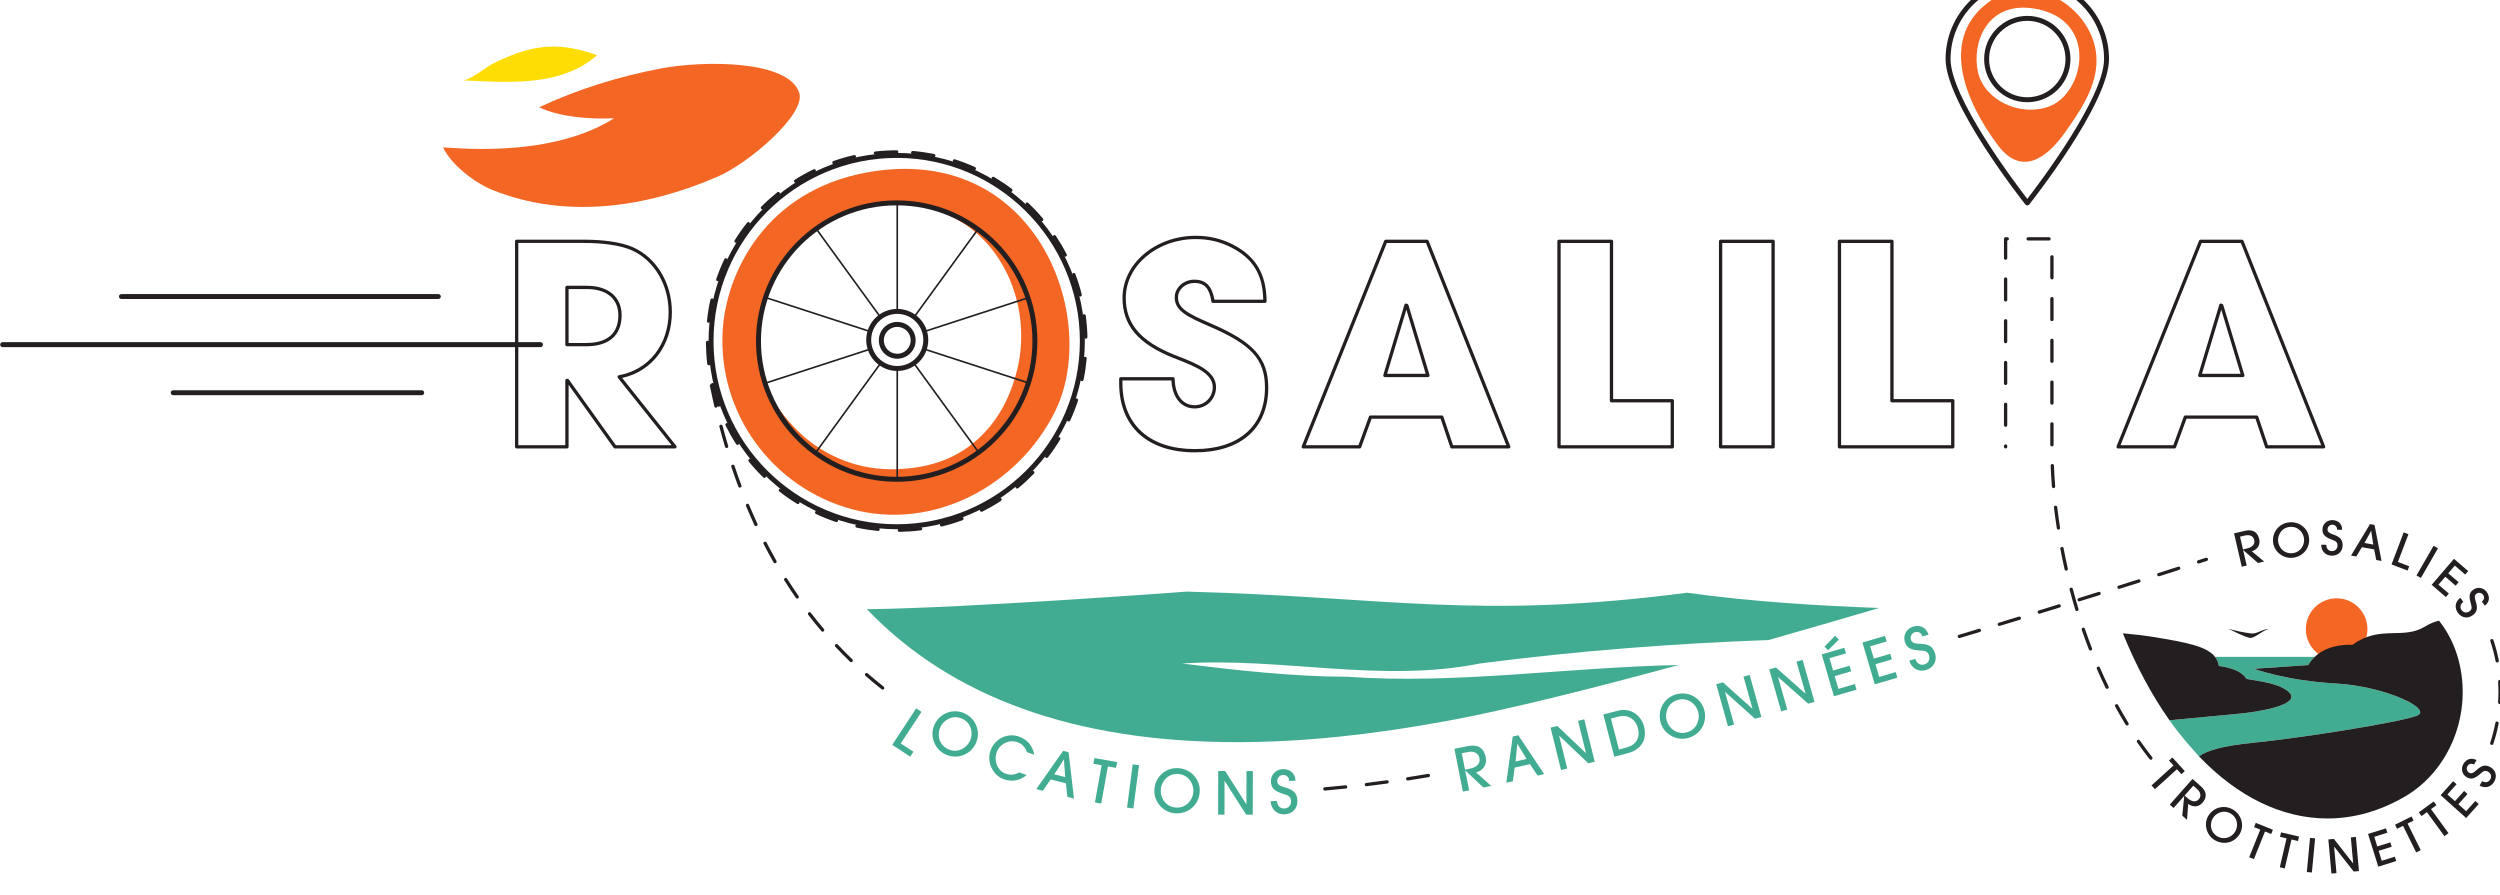 <?xml version="1.0" encoding="UTF-8" standalone="no"?>
<!-- Created with Inkscape (http://www.inkscape.org/) -->

<svg
   width="223.84mm"
   height="80.163mm"
   viewBox="0 0 223.84 80.163"
   version="1.1"
   id="svg5"
   xml:space="preserve"
   xmlns:inkscape="http://www.inkscape.org/namespaces/inkscape"
   xmlns:sodipodi="http://sodipodi.sourceforge.net/DTD/sodipodi-0.dtd"
   xmlns="http://www.w3.org/2000/svg"
   xmlns:svg="http://www.w3.org/2000/svg"><sodipodi:namedview
     id="namedview7"
     pagecolor="#505050"
     bordercolor="#eeeeee"
     borderopacity="1"
     inkscape:showpageshadow="0"
     inkscape:pageopacity="0"
     inkscape:pagecheckerboard="0"
     inkscape:deskcolor="#505050"
     inkscape:document-units="mm"
     showgrid="false" /><defs
     id="defs2"><clipPath
       clipPathUnits="userSpaceOnUse"
       id="clipPath154"><path
         d="m 72.002,8900.766 h 634.506 v 227.233 H 72.002 Z"
         id="path152" /></clipPath></defs><g
     id="g144"
     transform="matrix(0.353,0,0,-0.353,79.888,66.69)"
     inkscape:export-filename="logo.png"
     inkscape:export-xdpi="96"
     inkscape:export-ydpi="96"><path
       d="M 0,0 6.062,9.245 7.413,8.359 2.161,0.353 5.373,-1.754 4.561,-2.99 Z"
       style="fill:#42ac92;fill-opacity:1;fill-rule:nonzero;stroke:none"
       id="path146" /></g><g
     id="g148"
     transform="matrix(0.353,0,0,-0.353,-25.401,3220.155)"><g
       id="g150"
       clip-path="url(#clipPath154)"><g
         id="g156"
         transform="translate(317.911,8934.196)"><path
           d="M 0,0 C 1.029,2.043 0.384,4.609 -1.696,5.66 -4.364,7.008 -6.616,5.266 -7.358,3.798 -8.36,1.811 -7.856,-0.771 -5.601,-1.909 -3.267,-3.087 -0.909,-1.8 0,0 m -6.348,-3.189 c -2.735,1.38 -3.871,4.901 -2.523,7.567 1.528,3.029 4.96,4.058 7.735,2.656 2.933,-1.479 4.01,-4.92 2.624,-7.668 -1.51,-2.986 -4.928,-4.022 -7.836,-2.555"
           style="fill:#42ac92;fill-opacity:1;fill-rule:nonzero;stroke:none"
           id="path158" /></g><g
         id="g160"
         transform="translate(332.348,8925.666)"><path
           d="m 0,0 c -1.708,-1.438 -3.727,-1.796 -5.809,-1.051 -2.888,1.035 -4.339,4.479 -3.346,7.253 1.126,3.139 4.432,4.562 7.232,3.557 C 0.049,9.055 1.572,7.492 1.926,5.156 L 0.097,5.812 C -0.366,7.011 -1.084,7.887 -2.309,8.326 -4.492,9.107 -6.841,7.868 -7.584,5.797 -8.365,3.614 -7.408,1.096 -5.269,0.329 -4.183,-0.059 -3.061,0.015 -1.873,0.67 Z"
           style="fill:#42ac92;fill-opacity:1;fill-rule:nonzero;stroke:none"
           id="path162" /></g><g
         id="g164"
         transform="translate(341.809,8929.592)"><path
           d="M 0,0 -0.03,0.007 -2.441,-3.745 0.326,-4.444 Z M 0.889,-9.475 0.5,-6.015 -3.356,-5.042 -5.343,-7.901 -6.994,-7.483 -0.211,2.21 1.193,1.856 2.556,-9.895 Z"
           style="fill:#42ac92;fill-opacity:1;fill-rule:nonzero;stroke:none"
           id="path166" /></g><g
         id="g168"
         transform="translate(349.684,8918.712)"><path
           d="m 0,0 1.69,9.437 -2.091,0.376 0.262,1.456 5.77,-1.034 L 5.369,8.777 3.28,9.151 1.589,-0.285 Z"
           style="fill:#42ac92;fill-opacity:1;fill-rule:nonzero;stroke:none"
           id="path170" /></g><g
         id="g172"
         transform="translate(357.825,8917.414)"><path
           d="M 0,0 1.438,10.97 3.04,10.759 1.601,-0.21 Z"
           style="fill:#42ac92;fill-opacity:1;fill-rule:nonzero;stroke:none"
           id="path174" /></g><g
         id="g176"
         transform="translate(374.639,8921.359)"><path
           d="M 0,0 C 0.161,2.284 -1.431,4.406 -3.759,4.569 -6.744,4.781 -8.148,2.298 -8.264,0.656 -8.422,-1.568 -6.955,-3.755 -4.431,-3.935 -1.819,-4.117 -0.141,-2.015 0,0 m -4.624,-5.406 c -3.061,0.217 -5.474,3.025 -5.264,6.01 0.238,3.39 3.008,5.67 6.114,5.451 C -0.49,5.824 1.837,3.066 1.621,-0.01 1.384,-3.353 -1.371,-5.633 -4.624,-5.406"
           style="fill:#42ac92;fill-opacity:1;fill-rule:nonzero;stroke:none"
           id="path178" /></g><g
         id="g180"
         transform="translate(388.043,8915.609)"><path
           d="m 0,0 -5.458,8.564 h -0.031 l -0.013,-8.553 -1.616,0.003 0.02,11.064 1.764,-0.003 5.369,-8.429 h 0.029 l 0.015,8.42 1.614,-0.003 -0.018,-11.064 z"
           style="fill:#42ac92;fill-opacity:1;fill-rule:nonzero;stroke:none"
           id="path182" /></g><g
         id="g184"
         transform="translate(398.958,8924.167)"><path
           d="M 0,0 C -0.049,1 -0.72,1.567 -1.631,1.521 -2.406,1.486 -3.074,0.75 -3.035,-0.056 c 0.036,-0.777 0.58,-1.199 1.672,-1.491 2.425,-0.646 3.35,-1.499 3.44,-3.41 0.096,-2 -1.273,-3.413 -3.228,-3.507 -1.968,-0.096 -3.44,1.24 -3.569,3.316 l 1.611,0.077 c 0.072,-1.193 0.814,-1.967 1.887,-1.914 1.076,0.049 1.74,0.862 1.687,1.951 -0.039,0.805 -0.421,1.296 -1.619,1.642 -2.777,0.794 -3.417,1.662 -3.492,3.227 C -4.727,1.523 -3.401,2.918 -1.701,3 0.119,3.087 1.49,2.002 1.611,0.077 Z"
           style="fill:#42ac92;fill-opacity:1;fill-rule:nonzero;stroke:none"
           id="path186" /></g><g
         id="g188"
         transform="translate(444.713,8927.269)"><path
           d="M 0,0 C 1.849,0.369 2.775,1.299 2.495,2.708 2.247,3.955 1.094,4.534 -0.314,4.254 l -1.673,-0.332 0.828,-4.153 z m 3.493,-4.766 -4.579,4.322 -0.03,-0.007 1.002,-5.032 L -1.7,-5.797 -3.859,5.06 -0.383,5.75 C 2.228,6.269 3.663,5.121 4.106,2.893 4.517,0.822 3.15,-0.579 1.633,-0.926 l 3.842,-3.443 z"
           style="fill:#42ac92;fill-opacity:1;fill-rule:nonzero;stroke:none"
           id="path190" /></g><g
         id="g192"
         transform="translate(456.846,8933.565)"><path
           d="m 0,0 -0.03,-0.007 -0.442,-4.437 2.783,0.633 z m 5.099,-8.032 -1.919,2.903 -3.876,-0.885 -0.469,-3.449 -1.661,-0.38 1.631,11.716 1.413,0.324 6.556,-9.846 z"
           style="fill:#42ac92;fill-opacity:1;fill-rule:nonzero;stroke:none"
           id="path194" /></g><g
         id="g196"
         transform="translate(474.817,8928.649)"><path
           d="m 0,0 -7.365,6.992 -0.028,-0.007 2.049,-8.303 -1.568,-0.388 -2.651,10.744 1.712,0.423 7.245,-6.883 0.029,0.007 -2.019,8.173 1.569,0.388 2.653,-10.745 z"
           style="fill:#42ac92;fill-opacity:1;fill-rule:nonzero;stroke:none"
           id="path198" /></g><g
         id="g200"
         transform="translate(484.465,8932.644)"><path
           d="M 0,0 C 2.473,0.643 3.572,2.473 2.936,4.918 2.312,7.319 0.216,8.427 -1.968,7.859 l -1.938,-0.505 2.04,-7.841 z M -3.056,-2.326 -5.841,8.38 -2.124,9.346 C 1.116,10.189 3.764,8.145 4.492,5.353 5.343,2.084 3.814,-0.537 0.43,-1.418 Z"
           style="fill:#42ac92;fill-opacity:1;fill-rule:nonzero;stroke:none"
           id="path202" /></g><g
         id="g204"
         transform="translate(502.693,8941.676)"><path
           d="M 0,0 C -0.599,2.209 -2.799,3.689 -5.052,3.078 -7.94,2.295 -8.45,-0.511 -8.019,-2.098 -7.437,-4.249 -5.333,-5.835 -2.893,-5.172 -0.364,-4.485 0.529,-1.948 0,0 m -2.591,-6.623 c -2.96,-0.806 -6.161,1.055 -6.947,3.943 -0.887,3.277 0.979,6.342 3.982,7.159 C -2.379,5.341 0.727,3.5 1.532,0.523 2.411,-2.71 0.557,-5.77 -2.591,-6.623"
           style="fill:#42ac92;fill-opacity:1;fill-rule:nonzero;stroke:none"
           id="path206" /></g><g
         id="g208"
         transform="translate(517.103,8939.951)"><path
           d="m 0,0 -7.576,6.774 -0.027,-0.008 2.299,-8.245 -1.557,-0.435 -2.975,10.668 1.7,0.474 7.453,-6.668 0.029,0.007 -2.262,8.116 1.555,0.434 L 1.614,0.45 Z"
           style="fill:#42ac92;fill-opacity:1;fill-rule:nonzero;stroke:none"
           id="path210" /></g><g
         id="g212"
         transform="translate(530.589,8943.772)"><path
           d="m 0,0 -7.608,6.73 -0.03,-0.008 2.344,-8.229 -1.554,-0.443 -3.032,10.648 1.698,0.484 7.487,-6.628 0.029,0.009 -2.306,8.1 1.552,0.443 3.032,-10.648 z"
           style="fill:#42ac92;fill-opacity:1;fill-rule:nonzero;stroke:none"
           id="path214" /></g><g
         id="g216"
         transform="translate(535.657,8957.334)"><path
           d="m 0,0 -0.916,0.903 2.668,2.769 0.97,-0.981 z m 1.461,-11.677 -3.089,10.628 5.732,1.665 0.413,-1.42 -4.18,-1.217 0.91,-3.13 4.179,1.214 0.413,-1.42 -4.18,-1.215 0.94,-3.234 4.18,1.217 0.413,-1.423 z"
           style="fill:#42ac92;fill-opacity:1;fill-rule:nonzero;stroke:none"
           id="path218" /></g><g
         id="g220"
         transform="translate(547.481,8948.678)"><path
           d="m 0,0 -3.126,10.609 5.72,1.685 0.418,-1.42 L -1.159,9.646 -0.24,6.521 3.933,7.75 4.353,6.329 0.178,5.101 1.131,1.874 5.302,3.104 5.72,1.685 Z"
           style="fill:#42ac92;fill-opacity:1;fill-rule:nonzero;stroke:none"
           id="path222" /></g><g
         id="g224"
         transform="translate(559.573,8960.808)"><path
           d="m 0,0 c -0.287,0.962 -1.076,1.352 -1.95,1.09 -0.745,-0.222 -1.218,-1.096 -0.986,-1.871 0.221,-0.745 0.852,-1.026 1.983,-1.047 2.512,-0.048 3.614,-0.655 4.161,-2.49 0.572,-1.923 -0.419,-3.623 -2.297,-4.184 -1.893,-0.563 -3.643,0.381 -4.265,2.366 l 1.548,0.461 c 0.358,-1.14 1.262,-1.715 2.294,-1.407 1.032,0.309 1.484,1.253 1.171,2.3 -0.229,0.774 -0.719,1.16 -1.969,1.209 -2.888,0.107 -3.717,0.797 -4.167,2.302 -0.483,1.621 0.47,3.293 2.104,3.78 1.75,0.523 3.339,-0.204 3.922,-2.047 z"
           style="fill:#42ac92;fill-opacity:1;fill-rule:nonzero;stroke:none"
           id="path226" /></g><g
         id="g228"
         transform="translate(447.282,8953.953)"><path
           d="m 0,0 c 24.807,3.235 48.931,5.058 73.244,5.96 9.279,2.635 18.708,5.371 28.069,8.135 -14.385,0.511 -32.336,1.555 -48.691,3.866 -53.567,-6.974 -76.107,-1.024 -126.942,0.28 0,0 -55.844,-4.183 -81.124,-4.465 21.444,-22.406 52.802,-33.721 93.868,-33.721 16.367,0 34.014,1.799 53.948,5.507 14.486,2.693 35.146,7.822 58.082,14.059 C 22.325,-0.928 -5.908,-5.331 -33.559,-3.355 -46.983,-3.355 -62.084,-1.678 -75.508,0 -50.339,1.678 -25.169,-5.034 0,0"
           style="fill:#42ac92;fill-opacity:1;fill-rule:nonzero;stroke:none"
           id="path230" /></g><g
         id="g232"
         transform="translate(656.818,8962.685)"><path
           d="m 0,0 c 0,4.314 3.497,7.812 7.812,7.812 4.315,0 7.811,-3.498 7.811,-7.812 0,-4.313 -3.496,-7.812 -7.811,-7.812 C 3.497,-7.812 0,-4.313 0,0"
           style="fill:#f36624;fill-opacity:1;fill-rule:nonzero;stroke:none"
           id="path234" /></g><g
         id="g236"
         transform="translate(330.018,9028.749)"><path
           d="m 0,0 c -1.779,-7.426 -5.19,-13.943 -11.174,-18.859 -6.062,-4.985 -13.524,-6.707 -21.222,-6.652 -9.187,0.069 -18.053,4.057 -24.324,10.748 -8.17,8.721 -9.579,15.891 -8.494,27.231 0.207,2.149 2.188,7.131 2.791,9.207 2.409,8.301 10.027,14.338 18.041,17.576 8.692,3.512 18.174,3.572 26.738,-0.238 C -2.92,32.462 3.581,14.941 0,0 M -38.288,49.743 C -63.821,45.05 -73.85,24.438 -74.751,9.749 c -1.289,-21.029 12.59,-39.978 32.817,-45.417 20.616,-5.542 42.209,5.945 51.527,24.916 11.588,23.591 -4.779,68.415 -47.881,60.495"
           style="fill:#f36624;fill-opacity:1;fill-rule:nonzero;stroke:none"
           id="path238" /></g><g
         id="g240"
         transform="translate(274.682,9098.697)"><path
           d="m 0,0 c -2.683,8.292 -23.919,8.269 -34.984,6.207 -10.577,-1.971 -21.222,-5.286 -30.99,-9.858 5.459,-2.584 12.956,-3.029 18.991,-2.809 -17.197,-10.856 -43.519,-7.031 -43.336,-7.417 2.087,-4.423 8.123,-9.007 12.553,-10.775 18.538,-7.402 38.735,-4.519 57.021,3.381 C -12.756,-17.82 1.747,-5.401 0,0"
           style="fill:#f36624;fill-opacity:1;fill-rule:nonzero;stroke:none"
           id="path242" /></g><g
         id="g244"
         transform="translate(299.398,9082.201)"><path
           d="m 0,0 c -25.619,0 -46.459,-20.842 -46.459,-46.461 0,-25.619 20.84,-46.461 46.459,-46.461 25.619,0 46.461,20.842 46.461,46.461 C 46.461,-20.842 25.619,0 0,0 m 0,-94.181 c -26.312,0 -47.718,21.408 -47.718,47.72 0,26.312 21.406,47.719 47.718,47.719 26.312,0 47.719,-21.407 47.719,-47.719 0,-26.312 -21.407,-47.72 -47.719,-47.72"
           style="fill:#231f20;fill-opacity:1;fill-rule:nonzero;stroke:none"
           id="path246" /></g><g
         id="g248"
         transform="translate(294.002,9082.993)"><path
           d="m 0,0 c -0.21,0 -0.393,0.157 -0.416,0.372 -0.025,0.231 0.139,0.439 0.371,0.465 1.793,0.2 3.622,0.303 5.441,0.303 0.232,0 0.42,-0.189 0.42,-0.42 C 5.816,0.488 5.628,0.3 5.396,0.3 3.609,0.3 1.811,0.199 0.047,0.002 0.032,0 0.015,0 0,0 m 14.808,-0.623 c -0.029,0 -0.055,0.002 -0.084,0.009 -1.745,0.345 -3.529,0.597 -5.304,0.747 -0.23,0.017 -0.401,0.221 -0.383,0.452 0.021,0.23 0.237,0.392 0.454,0.383 1.805,-0.151 3.621,-0.407 5.397,-0.76 0.227,-0.046 0.375,-0.267 0.329,-0.493 -0.038,-0.2 -0.214,-0.338 -0.409,-0.338 m -25.33,-1.781 c -0.173,0 -0.334,0.108 -0.395,0.28 -0.077,0.22 0.037,0.458 0.255,0.535 1.71,0.603 3.474,1.11 5.242,1.515 0.225,0.055 0.45,-0.091 0.502,-0.316 0.052,-0.226 -0.089,-0.451 -0.316,-0.503 -1.738,-0.396 -3.47,-0.896 -5.148,-1.487 -0.046,-0.016 -0.093,-0.024 -0.14,-0.024 m 35.606,-1.509 c -0.059,0 -0.118,0.012 -0.173,0.037 -1.628,0.731 -3.309,1.379 -5,1.919 -0.22,0.071 -0.343,0.308 -0.272,0.527 0.07,0.222 0.307,0.342 0.528,0.274 1.72,-0.552 3.433,-1.21 5.088,-1.955 0.211,-0.096 0.305,-0.344 0.211,-0.556 -0.07,-0.154 -0.223,-0.246 -0.382,-0.246 m -45.318,-3.2 c -0.138,0 -0.274,0.069 -0.354,0.195 -0.125,0.196 -0.066,0.454 0.13,0.578 1.534,0.972 3.136,1.864 4.764,2.653 0.208,0.099 0.46,0.015 0.561,-0.194 0.1,-0.208 0.013,-0.458 -0.195,-0.56 -1.599,-0.776 -3.175,-1.654 -4.682,-2.608 -0.068,-0.044 -0.147,-0.064 -0.224,-0.064 m 54.59,-2.312 c -0.089,0 -0.178,0.027 -0.253,0.085 -1.418,1.074 -2.913,2.081 -4.443,2.99 -0.198,0.12 -0.264,0.376 -0.146,0.576 0.119,0.2 0.377,0.265 0.575,0.146 1.557,-0.927 3.079,-1.95 4.52,-3.044 0.185,-0.14 0.222,-0.402 0.081,-0.587 -0.082,-0.109 -0.208,-0.166 -0.334,-0.166 m -63.004,-4.448 c -0.107,0 -0.214,0.04 -0.297,0.122 -0.162,0.163 -0.164,0.428 0,0.592 1.277,1.287 2.641,2.513 4.051,3.648 0.181,0.143 0.445,0.117 0.591,-0.065 0.144,-0.18 0.115,-0.445 -0.064,-0.589 -1.388,-1.114 -2.727,-2.319 -3.984,-3.584 -0.082,-0.084 -0.189,-0.124 -0.297,-0.124 m 70.82,-2.994 c -0.119,0 -0.238,0.052 -0.322,0.151 -1.143,1.364 -2.378,2.678 -3.666,3.904 -0.168,0.16 -0.175,0.427 -0.016,0.594 0.161,0.168 0.427,0.172 0.594,0.016 1.313,-1.25 2.568,-2.588 3.731,-3.976 0.149,-0.177 0.125,-0.442 -0.052,-0.59 -0.078,-0.067 -0.175,-0.099 -0.269,-0.099 m -77.516,-5.467 c -0.078,0 -0.155,0.022 -0.224,0.065 -0.196,0.122 -0.256,0.381 -0.132,0.578 0.958,1.539 2.013,3.037 3.138,4.455 0.144,0.181 0.407,0.212 0.589,0.069 0.181,-0.145 0.211,-0.408 0.067,-0.591 -1.103,-1.392 -2.141,-2.866 -3.084,-4.378 -0.079,-0.128 -0.215,-0.198 -0.354,-0.198 m 83.479,-3.53 c -0.152,0 -0.298,0.084 -0.374,0.23 -0.808,1.582 -1.718,3.138 -2.703,4.624 -0.129,0.194 -0.075,0.455 0.118,0.582 0.189,0.126 0.451,0.075 0.582,-0.119 1.002,-1.512 1.928,-3.096 2.752,-4.706 0.105,-0.207 0.023,-0.459 -0.183,-0.564 -0.061,-0.032 -0.126,-0.047 -0.192,-0.047 m -88.119,-6.212 c -0.044,0 -0.091,0.009 -0.136,0.023 -0.22,0.076 -0.335,0.315 -0.26,0.532 0.587,1.71 1.28,3.409 2.061,5.047 0.099,0.208 0.349,0.299 0.558,0.199 0.21,-0.099 0.299,-0.349 0.198,-0.559 -0.765,-1.611 -1.448,-3.278 -2.023,-4.958 -0.061,-0.175 -0.223,-0.284 -0.398,-0.284 m 91.915,-3.895 c -0.19,0 -0.359,0.128 -0.408,0.318 -0.433,1.724 -0.97,3.446 -1.595,5.118 -0.083,0.216 0.026,0.458 0.245,0.54 0.213,0.084 0.458,-0.03 0.54,-0.245 0.637,-1.701 1.184,-3.453 1.624,-5.207 0.057,-0.227 -0.079,-0.454 -0.304,-0.51 -0.035,-0.009 -0.068,-0.014 -0.102,-0.014 m -94.242,-6.64 c -0.015,0 -0.031,0 -0.046,10e-4 -0.229,0.025 -0.397,0.231 -0.372,0.462 0.188,1.806 0.483,3.617 0.872,5.38 0.049,0.225 0.271,0.365 0.5,0.32 0.227,-0.049 0.37,-0.275 0.319,-0.5 -0.382,-1.734 -0.671,-3.513 -0.857,-5.288 -0.022,-0.216 -0.205,-0.375 -0.416,-0.375 m 95.668,-4.055 c -0.226,0 -0.414,0.184 -0.419,0.411 -0.037,1.785 -0.175,3.581 -0.408,5.341 -0.03,0.23 0.131,0.441 0.361,0.472 0.216,0.034 0.439,-0.129 0.471,-0.36 0.237,-1.792 0.378,-3.62 0.415,-5.434 0.005,-0.232 -0.18,-0.425 -0.41,-0.43 z m -95.596,-6.735 c -0.208,0 -0.389,0.158 -0.415,0.371 -0.214,1.787 -0.328,3.618 -0.342,5.438 -0.002,0.232 0.233,0.398 0.42,0.423 0.231,0 0.417,-0.186 0.419,-0.418 0.013,-1.789 0.126,-3.588 0.336,-5.345 0.027,-0.229 -0.136,-0.439 -0.368,-0.465 -0.017,-0.002 -0.033,-0.004 -0.05,-0.004 m 94.62,-4.009 c -0.029,0 -0.057,0.002 -0.086,0.009 -0.226,0.047 -0.374,0.268 -0.325,0.495 0.359,1.743 0.62,3.525 0.782,5.299 0.021,0.231 0.221,0.397 0.454,0.378 0.232,-0.019 0.401,-0.224 0.381,-0.454 -0.163,-1.803 -0.431,-3.619 -0.797,-5.393 -0.04,-0.197 -0.215,-0.334 -0.409,-0.334 m -92.14,-6.496 c -0.173,0 -0.334,0.105 -0.396,0.276 -0.613,1.706 -1.134,3.467 -1.551,5.229 -0.053,0.226 0.086,0.451 0.313,0.505 0.236,0.055 0.451,-0.087 0.503,-0.311 0.409,-1.734 0.923,-3.463 1.525,-5.14 0.077,-0.217 -0.035,-0.458 -0.253,-0.536 -0.047,-0.017 -0.094,-0.023 -0.141,-0.023 m 88.775,-3.759 c -0.058,0 -0.117,0.013 -0.174,0.038 -0.212,0.098 -0.302,0.346 -0.206,0.556 0.743,1.621 1.401,3.297 1.954,4.988 0.072,0.22 0.307,0.341 0.531,0.269 0.219,-0.074 0.339,-0.311 0.266,-0.531 -0.563,-1.719 -1.233,-3.427 -1.99,-5.075 -0.07,-0.153 -0.221,-0.245 -0.381,-0.245 m -83.998,-5.92 c -0.138,0 -0.273,0.067 -0.354,0.191 -0.98,1.522 -1.883,3.12 -2.685,4.746 -0.102,0.208 -0.017,0.46 0.19,0.561 0.208,0.102 0.461,0.018 0.562,-0.189 0.789,-1.599 1.676,-3.168 2.639,-4.663 0.126,-0.195 0.069,-0.455 -0.125,-0.581 -0.071,-0.045 -0.15,-0.065 -0.227,-0.065 m 78.423,-3.314 c -0.091,0 -0.18,0.029 -0.257,0.087 -0.183,0.141 -0.218,0.405 -0.077,0.587 1.087,1.413 2.104,2.902 3.023,4.422 0.119,0.198 0.381,0.26 0.576,0.143 0.198,-0.119 0.262,-0.378 0.141,-0.576 -0.933,-1.549 -1.968,-3.063 -3.074,-4.498 -0.082,-0.108 -0.208,-0.165 -0.332,-0.165 m -71.604,-5.052 c -0.105,0 -0.211,0.038 -0.293,0.119 -1.292,1.264 -2.529,2.617 -3.677,4.025 -0.146,0.18 -0.119,0.445 0.061,0.591 0.177,0.144 0.443,0.12 0.59,-0.06 1.128,-1.383 2.343,-2.714 3.613,-3.957 0.164,-0.162 0.168,-0.428 0.007,-0.592 -0.083,-0.084 -0.192,-0.126 -0.301,-0.126 m 64.106,-2.714 c -0.119,0 -0.239,0.054 -0.322,0.153 -0.147,0.18 -0.122,0.443 0.056,0.591 1.374,1.136 2.696,2.358 3.931,3.639 0.163,0.166 0.428,0.172 0.592,0.011 0.168,-0.161 0.173,-0.425 0.012,-0.593 -1.257,-1.302 -2.602,-2.549 -4,-3.703 -0.079,-0.066 -0.173,-0.098 -0.269,-0.098 m -55.6,-3.923 c -0.076,0 -0.151,0.019 -0.22,0.063 -1.539,0.942 -3.046,1.988 -4.477,3.103 -0.183,0.143 -0.216,0.406 -0.074,0.59 0.143,0.185 0.406,0.216 0.589,0.073 1.408,-1.097 2.888,-2.124 4.402,-3.054 0.198,-0.121 0.258,-0.377 0.137,-0.575 -0.079,-0.13 -0.216,-0.2 -0.357,-0.2 m 46.563,-1.975 c -0.154,0 -0.302,0.085 -0.374,0.232 -0.104,0.206 -0.022,0.458 0.184,0.562 1.588,0.797 3.15,1.697 4.645,2.671 0.196,0.129 0.455,0.073 0.582,-0.121 0.126,-0.194 0.072,-0.454 -0.122,-0.58 -1.522,-0.993 -3.113,-1.906 -4.727,-2.721 -0.06,-0.028 -0.124,-0.043 -0.188,-0.043 m -36.789,-2.595 c -0.045,0 -0.089,0.007 -0.134,0.021 -1.712,0.573 -3.415,1.255 -5.061,2.026 -0.21,0.097 -0.302,0.347 -0.203,0.558 0.099,0.208 0.349,0.296 0.559,0.201 1.615,-0.756 3.29,-1.427 4.971,-1.99 0.22,-0.073 0.339,-0.309 0.266,-0.529 -0.059,-0.177 -0.224,-0.287 -0.398,-0.287 m 26.658,-1.13 c -0.19,0 -0.363,0.128 -0.408,0.321 -0.056,0.225 0.082,0.451 0.309,0.506 1.736,0.423 3.461,0.948 5.126,1.561 0.214,0.083 0.458,-0.032 0.537,-0.248 0.08,-0.217 -0.031,-0.458 -0.247,-0.539 -1.695,-0.625 -3.45,-1.158 -5.218,-1.589 -0.034,-0.008 -0.068,-0.012 -0.099,-0.012 M 0.671,-95.414 c -0.013,0 -0.028,0 -0.042,0.002 -1.804,0.178 -3.616,0.458 -5.386,0.838 -0.228,0.048 -0.373,0.269 -0.324,0.498 0.049,0.226 0.27,0.371 0.499,0.32 1.74,-0.371 3.522,-0.647 5.293,-0.82 0.23,-0.023 0.4,-0.229 0.376,-0.458 -0.02,-0.217 -0.203,-0.38 -0.416,-0.38 m 5.398,-0.227 c -0.23,0 -0.416,0.185 -0.419,0.417 -0.004,0.23 0.181,0.419 0.412,0.423 1.793,0.025 3.59,0.149 5.345,0.372 0.218,0.026 0.439,-0.131 0.468,-0.364 0.03,-0.228 -0.133,-0.437 -0.364,-0.468 -1.786,-0.226 -3.615,-0.354 -5.437,-0.38 z"
           style="fill:#231f20;fill-opacity:1;fill-rule:nonzero;stroke:none"
           id="path250" /></g><g
         id="g252"
         transform="translate(587.927,9120.078)"><path
           d="m 0,0 c 16.461,-2.65 12.833,-21.482 3.767,-24.83 -7.314,-2.7 -16.434,1.54 -18.038,8.728 C -15.902,-8.789 -12.061,1.941 0,0 m 8.816,0.586 c -5.44,4.393 -13.1,5.903 -19.399,1.745 -14.251,-9.406 -6.663,-26.317 1.378,-37.009 5.945,-7.906 12.323,-3.319 16.934,3.155 3.76,5.28 7.659,10.938 8.044,17.41 0.344,5.796 -2.593,11.175 -6.957,14.699"
           style="fill:#f36624;fill-opacity:1;fill-rule:nonzero;stroke:none"
           id="path254" /></g><g
         id="g256"
         transform="translate(586.168,9126.741)"><path
           d="m 0,0 c -10.734,0 -19.468,-8.733 -19.468,-19.468 0,-9.794 16.391,-31.481 19.468,-35.469 3.077,3.988 19.469,25.675 19.469,35.469 C 19.469,-8.733 10.734,0 0,0 m 0,-56.589 v 0 c -0.191,0 -0.374,0.087 -0.493,0.238 -0.826,1.043 -20.233,25.693 -20.233,36.883 0,11.429 9.297,20.727 20.726,20.727 11.43,0 20.728,-9.298 20.728,-20.727 0,-11.19 -19.409,-35.84 -20.235,-36.883 C 0.374,-56.502 0.191,-56.589 0,-56.589"
           style="fill:#231f20;fill-opacity:1;fill-rule:nonzero;stroke:none"
           id="path258" /></g><g
         id="g260"
         transform="translate(586.168,9116.965)"><path
           d="m 0,0 c -5.344,0 -9.69,-4.348 -9.69,-9.69 0,-5.345 4.346,-9.693 9.69,-9.693 5.344,0 9.69,4.348 9.69,9.693 C 9.69,-4.348 5.344,0 0,0 m 0,-20.641 c -6.037,0 -10.949,4.912 -10.949,10.951 0,6.037 4.912,10.948 10.949,10.948 6.037,0 10.949,-4.911 10.949,-10.948 0,-6.039 -4.912,-10.951 -10.949,-10.951"
           style="fill:#231f20;fill-opacity:1;fill-rule:nonzero;stroke:none"
           id="path262" /></g><g
         id="g264"
         transform="translate(216.178,9035.259)"><path
           d="m 0,0 h 4.514 c 3.696,0 8.104,1.224 8.104,7.048 0,4.147 -2.978,6.624 -7.965,6.624 H 0 Z m 4.514,-0.839 h -4.933 c -0.232,0 -0.42,0.189 -0.42,0.42 v 14.511 c 0,0.233 0.188,0.419 0.42,0.419 h 5.072 c 5.43,0 8.804,-2.859 8.804,-7.463 0,-5.086 -3.176,-7.887 -8.943,-7.887 m 7.47,-25.084 h 14.13 l -13.617,17.07 c -0.092,0.116 -0.117,0.272 -0.063,0.41 0.052,0.139 0.174,0.24 0.318,0.265 7.546,1.324 12.615,7.754 12.615,15.999 0,6.974 -3.663,13.128 -9.332,15.679 -2.798,1.22 -7.004,1.866 -12.157,1.866 h -16.627 v -51.289 h 11.91 v 16.416 c 0,0.232 0.188,0.419 0.42,0.419 h 0.142 c 0.136,0 0.262,-0.065 0.341,-0.176 z m 15.001,-0.839 H 11.767 c -0.134,0 -0.261,0.066 -0.34,0.175 L 0,-10.614 v -15.728 c 0,-0.231 -0.188,-0.42 -0.419,-0.42 h -12.75 c -0.231,0 -0.419,0.189 -0.419,0.42 v 52.127 c 0,0.232 0.188,0.42 0.419,0.42 H 3.878 c 5.267,0 9.589,-0.67 12.497,-1.938 5.974,-2.688 9.831,-9.143 9.831,-16.446 0,-8.415 -5.042,-15.034 -12.621,-16.69 L 27.312,-26.08 c 0.101,-0.126 0.121,-0.299 0.05,-0.444 -0.07,-0.145 -0.216,-0.238 -0.377,-0.238"
           style="fill:#231f20;fill-opacity:1;fill-rule:nonzero;stroke:none"
           id="path266" /></g><g
         id="g268"
         transform="translate(356.661,9025.754)"><path
           d="m 0,0 v -0.706 c 0,-10.457 6.875,-16.699 18.39,-16.699 11.117,0 17.755,5.821 17.755,15.571 0,7.172 -3.43,10.947 -14.117,15.536 -5.606,2.422 -8.777,3.957 -8.777,7.359 0,2.484 2.242,4.506 4.997,4.506 2.889,0 4.465,-1.569 5.077,-5.074 h 12.39 c -0.166,6.413 -2.599,10.383 -8.079,13.228 -2.801,1.435 -5.757,2.135 -9.034,2.135 -9.791,0 -17.756,-6.7 -17.756,-14.935 0,-6.514 3.742,-10.936 12.135,-14.335 0.449,-0.181 0.909,-0.362 1.371,-0.543 4.401,-1.731 9.388,-3.69 9.388,-7.734 0,-3.04 -2.381,-5.421 -5.422,-5.421 -3.409,0 -5.696,2.776 -5.901,7.112 z m 18.39,-18.244 c -12.041,0 -19.229,6.556 -19.229,17.538 V 0.42 c 0,0.231 0.188,0.419 0.42,0.419 h 13.244 c 0.228,0 0.414,-0.183 0.419,-0.412 0.067,-4.133 2.012,-6.7 5.074,-6.7 2.571,0 4.583,2.011 4.583,4.582 0,3.471 -4.502,5.242 -8.855,6.954 -0.466,0.182 -0.928,0.363 -1.379,0.545 -8.756,3.546 -12.66,8.209 -12.66,15.113 0,8.698 8.341,15.774 18.595,15.774 3.413,0 6.495,-0.729 9.42,-2.228 C 33.858,31.437 36.49,27 36.561,20.078 36.563,19.966 36.519,19.858 36.44,19.78 36.361,19.699 36.254,19.654 36.141,19.654 H 22.968 c -0.208,0 -0.384,0.153 -0.415,0.358 -0.505,3.348 -1.753,4.717 -4.305,4.717 -2.292,0 -4.158,-1.647 -4.158,-3.668 0,-2.743 2.393,-4.049 8.27,-6.588 10.932,-4.696 14.624,-8.81 14.624,-16.307 0,-10.275 -6.952,-16.41 -18.594,-16.41"
           style="fill:#231f20;fill-opacity:1;fill-rule:nonzero;stroke:none"
           id="path270" /></g><g
         id="g272"
         transform="translate(423.788,9027.44)"><path
           d="M 0,0 H 9.791 L 4.888,16.261 Z m 10.356,-0.839 h -10.92 c -0.132,0 -0.257,0.064 -0.335,0.169 -0.081,0.107 -0.104,0.243 -0.066,0.371 l 5.356,17.821 c 0.034,0.11 0.109,0.202 0.21,0.254 0.101,0.052 0.223,0.061 0.327,0.024 l 0.21,-0.071 c 0.129,-0.043 0.226,-0.146 0.267,-0.277 l 5.352,-17.751 c 0.039,-0.126 0.015,-0.263 -0.063,-0.371 -0.081,-0.105 -0.205,-0.169 -0.338,-0.169 m 6.36,-17.266 H 30.237 L 9.86,33.185 h -9.929 l -20.583,-51.29 h 13.386 l 2.647,7.263 c 0.06,0.165 0.218,0.276 0.394,0.276 h 18.103 c 0.18,0 0.341,-0.115 0.398,-0.286 z m 14.14,-0.839 H 16.414 c -0.18,0 -0.341,0.116 -0.398,0.287 l -2.44,7.252 H -3.931 l -2.647,-7.262 c -0.06,-0.167 -0.218,-0.277 -0.394,-0.277 h -14.301 c -0.139,0 -0.269,0.069 -0.347,0.184 -0.079,0.116 -0.093,0.264 -0.042,0.393 l 20.92,52.128 c 0.064,0.159 0.218,0.262 0.39,0.262 h 10.497 c 0.171,0 0.325,-0.105 0.389,-0.264 l 20.711,-52.128 c 0.05,-0.129 0.035,-0.275 -0.042,-0.391 -0.079,-0.115 -0.208,-0.184 -0.347,-0.184"
           style="fill:#231f20;fill-opacity:1;fill-rule:nonzero;stroke:none"
           id="path274" /></g><g
         id="g276"
         transform="translate(467.807,9009.336)"><path
           d="M 0,0 H 27.899 V 10.854 H 12.892 c -0.232,0 -0.42,0.189 -0.42,0.42 V 51.288 H 0 Z M 28.319,-0.839 H -0.419 c -0.232,0 -0.42,0.188 -0.42,0.42 v 52.127 c 0,0.233 0.188,0.419 0.42,0.419 h 13.311 c 0.23,0 0.419,-0.186 0.419,-0.419 V 11.693 h 15.008 c 0.231,0 0.419,-0.187 0.419,-0.419 V -0.419 c 0,-0.232 -0.188,-0.42 -0.419,-0.42"
           style="fill:#231f20;fill-opacity:1;fill-rule:nonzero;stroke:none"
           id="path278" /></g><path
         d="m 508.795,9009.335 h 12.476 v 51.288 h -12.476 z m 12.895,-0.839 h -13.314 c -0.232,0 -0.42,0.189 -0.42,0.42 v 52.129 c 0,0.231 0.188,0.419 0.42,0.419 h 13.314 c 0.23,0 0.42,-0.188 0.42,-0.419 v -52.129 c 0,-0.231 -0.19,-0.42 -0.42,-0.42"
         style="fill:#231f20;fill-opacity:1;fill-rule:nonzero;stroke:none"
         id="path280" /><g
         id="g282"
         transform="translate(538.939,9009.336)"><path
           d="M 0,0 H 27.903 V 10.854 H 12.895 c -0.231,0 -0.419,0.189 -0.419,0.42 V 51.288 H 0 Z M 28.322,-0.839 H -0.419 c -0.232,0 -0.42,0.188 -0.42,0.42 v 52.127 c 0,0.233 0.188,0.419 0.42,0.419 h 13.314 c 0.23,0 0.42,-0.186 0.42,-0.419 V 11.693 h 15.007 c 0.232,0 0.42,-0.187 0.42,-0.419 V -0.419 c 0,-0.232 -0.188,-0.42 -0.42,-0.42"
           style="fill:#231f20;fill-opacity:1;fill-rule:nonzero;stroke:none"
           id="path284" /></g><g
         id="g286"
         transform="translate(630.473,9027.44)"><path
           d="M 0,0 H 9.791 L 4.888,16.261 Z m 10.356,-0.839 h -10.92 c -0.132,0 -0.256,0.064 -0.335,0.169 -0.081,0.107 -0.104,0.243 -0.066,0.371 l 5.356,17.821 c 0.034,0.11 0.109,0.202 0.21,0.254 0.099,0.052 0.223,0.061 0.327,0.024 l 0.21,-0.071 c 0.129,-0.043 0.226,-0.146 0.267,-0.277 l 5.352,-17.751 c 0.039,-0.126 0.015,-0.263 -0.063,-0.371 -0.081,-0.105 -0.205,-0.169 -0.338,-0.169 m 6.36,-17.266 H 30.238 L 9.86,33.185 h -9.929 l -20.583,-51.29 h 13.386 l 2.647,7.263 c 0.06,0.165 0.218,0.276 0.394,0.276 h 18.103 c 0.18,0 0.341,-0.115 0.398,-0.286 z m 14.14,-0.839 H 16.414 c -0.18,0 -0.341,0.116 -0.398,0.287 l -2.44,7.252 H -3.931 l -2.647,-7.262 c -0.06,-0.167 -0.218,-0.277 -0.394,-0.277 h -14.301 c -0.139,0 -0.269,0.069 -0.347,0.184 -0.079,0.116 -0.093,0.264 -0.042,0.393 l 20.92,52.128 c 0.064,0.159 0.219,0.262 0.39,0.262 h 10.497 c 0.171,0 0.325,-0.105 0.389,-0.264 l 20.711,-52.128 c 0.051,-0.129 0.035,-0.275 -0.042,-0.391 -0.079,-0.115 -0.208,-0.184 -0.347,-0.184"
           style="fill:#231f20;fill-opacity:1;fill-rule:nonzero;stroke:none"
           id="path288" /></g><g
         id="g290"
         transform="translate(264.972,9035.74)"><path
           d="m 0,0 c 0,-18.983 15.444,-34.427 34.427,-34.427 18.982,0 34.425,15.444 34.425,34.427 0,18.982 -15.443,34.427 -34.425,34.427 C 15.444,34.427 0,18.982 0,0 m 34.427,-35.686 c -19.678,0 -35.685,16.008 -35.685,35.686 0,19.677 16.007,35.685 35.685,35.685 19.675,0 35.683,-16.008 35.683,-35.685 0,-19.678 -16.008,-35.686 -35.683,-35.686"
           style="fill:#231f20;fill-opacity:1;fill-rule:nonzero;stroke:none"
           id="path292" /></g><g
         id="g294"
         transform="translate(299.538,9039.343)"><path
           d="m 0,0 c -1.881,0 -3.411,-1.53 -3.411,-3.411 0,-1.88 1.53,-3.41 3.411,-3.41 1.881,0 3.41,1.53 3.41,3.41 C 3.41,-1.53 1.881,0 0,0 m 0,-8.08 c -2.574,0 -4.67,2.095 -4.67,4.669 0,2.573 2.096,4.669 4.67,4.669 2.574,0 4.668,-2.096 4.668,-4.669 C 4.668,-5.985 2.574,-8.08 0,-8.08"
           style="fill:#231f20;fill-opacity:1;fill-rule:nonzero;stroke:none"
           id="path296" /></g><g
         id="g298"
         transform="translate(299.538,9042.639)"><path
           d="m 0,0 c -3.645,0 -6.611,-2.965 -6.611,-6.609 0,-3.647 2.966,-6.612 6.611,-6.612 3.645,0 6.609,2.965 6.609,6.612 C 6.609,-2.965 3.645,0 0,0 m 0,-14.479 c -4.339,0 -7.87,3.53 -7.87,7.87 0,4.337 3.531,7.868 7.87,7.868 4.339,0 7.868,-3.531 7.868,-7.868 0,-4.34 -3.529,-7.87 -7.868,-7.87"
           style="fill:#231f20;fill-opacity:1;fill-rule:nonzero;stroke:none"
           id="path300" /></g><g
         id="g302"
         transform="translate(299.538,9043.058)"><path
           d="m 0,0 c -0.116,0 -0.21,0.095 -0.21,0.21 v 27.612 c 0,0.116 0.094,0.21 0.21,0.21 0.116,0 0.21,-0.094 0.21,-0.21 V 0.21 C 0.21,0.095 0.116,0 0,0"
           style="fill:#231f20;fill-opacity:1;fill-rule:nonzero;stroke:none"
           id="path304" /></g><g
         id="g306"
         transform="translate(299.538,9000.774)"><path
           d="m 0,0 c -0.116,0 -0.21,0.094 -0.21,0.209 v 27.804 c 0,0.116 0.094,0.21 0.21,0.21 0.116,0 0.21,-0.094 0.21,-0.21 V 0.209 C 0.21,0.094 0.116,0 0,0"
           style="fill:#231f20;fill-opacity:1;fill-rule:nonzero;stroke:none"
           id="path308" /></g><g
         id="g310"
         transform="translate(295.226,9041.657)"><path
           d="M 0,0 C -0.065,0 -0.129,0.03 -0.169,0.087 L -16.4,22.426 c -0.067,0.092 -0.047,0.224 0.047,0.292 0.092,0.07 0.223,0.047 0.292,-0.047 L 0.169,0.332 C 0.238,0.24 0.216,0.107 0.122,0.04 0.086,0.014 0.042,0 0,0"
           style="fill:#231f20;fill-opacity:1;fill-rule:nonzero;stroke:none"
           id="path312" /></g><g
         id="g314"
         transform="translate(320.08,9007.448)"><path
           d="m 0,0 c -0.065,0 -0.129,0.03 -0.169,0.087 l -16.344,22.495 c -0.067,0.092 -0.047,0.223 0.047,0.292 0.093,0.068 0.223,0.049 0.292,-0.047 L 0.169,0.332 C 0.238,0.24 0.216,0.107 0.122,0.04 0.086,0.014 0.042,0 0,0"
           style="fill:#231f20;fill-opacity:1;fill-rule:nonzero;stroke:none"
           id="path316" /></g><g
         id="g318"
         transform="translate(292.561,9037.989)"><path
           d="m 0,0 c -0.022,0 -0.044,0.003 -0.065,0.01 l -26.26,8.534 c -0.111,0.035 -0.172,0.154 -0.135,0.264 0.036,0.108 0.155,0.169 0.264,0.133 L 0.065,0.409 C 0.174,0.374 0.235,0.255 0.2,0.144 0.171,0.057 0.089,0 0,0"
           style="fill:#231f20;fill-opacity:1;fill-rule:nonzero;stroke:none"
           id="path320" /></g><g
         id="g322"
         transform="translate(332.775,9024.923)"><path
           d="m 0,0 c -0.022,0 -0.044,0.003 -0.065,0.01 l -26.443,8.593 c -0.111,0.035 -0.17,0.154 -0.135,0.263 0.036,0.109 0.153,0.171 0.264,0.134 L 0.065,0.409 C 0.174,0.374 0.235,0.255 0.2,0.144 0.171,0.057 0.089,0 0,0"
           style="fill:#231f20;fill-opacity:1;fill-rule:nonzero;stroke:none"
           id="path324" /></g><g
         id="g326"
         transform="translate(266.3,9024.923)"><path
           d="m 0,0 c -0.089,0 -0.171,0.057 -0.2,0.144 -0.035,0.111 0.025,0.23 0.135,0.265 L 26.196,8.941 C 26.309,8.979 26.424,8.916 26.46,8.808 26.497,8.698 26.436,8.579 26.325,8.544 L 0.065,0.01 C 0.044,0.003 0.022,0 0,0"
           style="fill:#231f20;fill-opacity:1;fill-rule:nonzero;stroke:none"
           id="path328" /></g><g
         id="g330"
         transform="translate(306.332,9037.93)"><path
           d="m 0,0 c -0.089,0 -0.171,0.058 -0.2,0.145 -0.035,0.111 0.026,0.23 0.135,0.265 L 26.379,9.001 C 26.49,9.036 26.607,8.978 26.643,8.866 26.678,8.758 26.619,8.639 26.508,8.604 L 0.065,0.011 C 0.044,0.004 0.022,0 0,0"
           style="fill:#231f20;fill-opacity:1;fill-rule:nonzero;stroke:none"
           id="path332" /></g><g
         id="g334"
         transform="translate(278.996,9007.448)"><path
           d="m 0,0 c -0.042,0 -0.086,0.014 -0.122,0.04 -0.094,0.067 -0.116,0.2 -0.047,0.292 l 16.23,22.341 c 0.068,0.092 0.198,0.115 0.292,0.047 0.094,-0.07 0.114,-0.2 0.047,-0.294 L 0.169,0.087 C 0.129,0.03 0.065,0 0,0"
           style="fill:#231f20;fill-opacity:1;fill-rule:nonzero;stroke:none"
           id="path336" /></g><g
         id="g338"
         transform="translate(303.826,9041.624)"><path
           d="m 0,0 c -0.042,0 -0.086,0.013 -0.122,0.04 -0.094,0.066 -0.116,0.199 -0.047,0.292 l 16.254,22.372 c 0.067,0.094 0.201,0.115 0.292,0.047 0.094,-0.067 0.116,-0.2 0.047,-0.292 L 0.169,0.087 C 0.129,0.029 0.065,0 0,0"
           style="fill:#231f20;fill-opacity:1;fill-rule:nonzero;stroke:none"
           id="path340" /></g><g
         id="g342"
         transform="translate(209.047,9034.21)"><path
           d="m 0,0 h -136.418 c -0.347,0 -0.629,0.282 -0.629,0.63 0,0.347 0.282,0.629 0.629,0.629 H 0 C 0.347,1.259 0.629,0.977 0.629,0.63 0.629,0.282 0.347,0 0,0"
           style="fill:#231f20;fill-opacity:1;fill-rule:nonzero;stroke:none"
           id="path344" /></g><g
         id="g346"
         transform="translate(178.915,9022.012)"><path
           d="m 0,0 h -63.019 c -0.347,0 -0.629,0.282 -0.629,0.629 0,0.348 0.282,0.63 0.629,0.63 H 0 c 0.347,0 0.629,-0.282 0.629,-0.63 C 0.629,0.282 0.347,0 0,0"
           style="fill:#231f20;fill-opacity:1;fill-rule:nonzero;stroke:none"
           id="path348" /></g><g
         id="g350"
         transform="translate(183.137,9046.409)"><path
           d="m 0,0 h -80.376 c -0.347,0 -0.629,0.282 -0.629,0.629 0,0.348 0.282,0.63 0.629,0.63 H 0 c 0.347,0 0.629,-0.282 0.629,-0.63 C 0.629,0.282 0.347,0 0,0"
           style="fill:#231f20;fill-opacity:1;fill-rule:nonzero;stroke:none"
           id="path352" /></g><g
         id="g354"
         transform="translate(208.948,9102.048)"><path
           d="M 0,0 C 5.289,0.785 10.296,2.548 14.469,6.214 8.678,8.235 3.517,9.118 -2.574,7.674 -5.782,6.913 -8.838,5.602 -11.793,4.163 -13.57,3.299 -17.825,-0.257 -19.671,-0.174 -13.365,-0.454 -6.472,-0.959 0,0"
           style="fill:#fddd04;fill-opacity:1;fill-rule:nonzero;stroke:none"
           id="path356" /></g><g
         id="g358"
         transform="translate(705.355,8954.216)"><path
           d="m 0,0 c -0.198,0 -0.374,0.14 -0.411,0.339 -0.332,1.724 -0.782,3.425 -1.336,5.064 -0.074,0.22 0.044,0.456 0.264,0.532 C -1.264,6.007 -1.025,5.892 -0.95,5.672 -0.386,3.997 0.072,2.257 0.411,0.5 0.455,0.271 0.307,0.051 0.081,0.009 0.052,0.002 0.027,0 0,0 m 0.639,-10.544 c -0.008,0 -0.018,0 -0.028,0.001 -0.23,0.016 -0.406,0.215 -0.39,0.445 0.061,0.921 0.093,1.854 0.093,2.776 -0.002,0.827 -0.027,1.656 -0.076,2.463 -0.013,0.231 0.163,0.429 0.395,0.444 0.221,0.011 0.427,-0.164 0.444,-0.394 0.047,-0.824 0.074,-1.67 0.076,-2.512 0,-0.941 -0.032,-1.893 -0.096,-2.832 -0.015,-0.222 -0.198,-0.391 -0.418,-0.391 m -2.01,-10.375 c -0.044,0 -0.087,0.007 -0.133,0.022 -0.218,0.072 -0.338,0.307 -0.266,0.529 0.542,1.657 0.983,3.364 1.315,5.073 0.044,0.227 0.254,0.392 0.492,0.331 0.228,-0.044 0.376,-0.264 0.332,-0.492 -0.337,-1.743 -0.79,-3.483 -1.342,-5.175 -0.057,-0.174 -0.222,-0.288 -0.398,-0.288"
           style="fill:#231f20;fill-opacity:1;fill-rule:nonzero;stroke:none"
           id="path360" /></g><g
         id="g362"
         transform="translate(629.619,8979.323)"><path
           d="m 0,0 c -0.176,0 -0.342,0.112 -0.399,0.29 -0.071,0.222 0.05,0.456 0.27,0.528 l 1.97,0.638 C 2.062,1.53 2.297,1.407 2.368,1.187 2.44,0.968 2.321,0.733 2.099,0.661 L 0.129,0.02 C 0.086,0.007 0.042,0 0,0 m -10.088,-3.24 c -0.176,0 -0.342,0.114 -0.399,0.292 -0.071,0.221 0.05,0.458 0.272,0.528 l 5.045,1.614 c 0.223,0.069 0.457,-0.051 0.527,-0.273 0.071,-0.22 -0.05,-0.456 -0.272,-0.527 L -9.96,-3.221 c -0.042,-0.012 -0.084,-0.019 -0.128,-0.019 m -10.096,-3.2 c -0.18,0 -0.344,0.114 -0.401,0.294 -0.071,0.221 0.054,0.456 0.275,0.525 l 5.051,1.597 c 0.214,0.065 0.456,-0.054 0.527,-0.275 0.07,-0.219 -0.054,-0.455 -0.274,-0.525 l -5.052,-1.596 c -0.042,-0.014 -0.086,-0.02 -0.126,-0.02 m -10.115,-3.164 c -0.178,0 -0.344,0.115 -0.399,0.294 -0.069,0.222 0.054,0.456 0.275,0.526 1.708,0.53 3.393,1.056 5.056,1.579 0.23,0.066 0.458,-0.054 0.525,-0.274 0.07,-0.221 -0.052,-0.457 -0.274,-0.527 -1.663,-0.521 -3.351,-1.049 -5.057,-1.579 -0.042,-0.014 -0.084,-0.019 -0.126,-0.019 m -10.118,-3.133 c -0.178,0 -0.346,0.117 -0.401,0.297 -0.067,0.221 0.057,0.454 0.279,0.523 l 5.057,1.563 c 0.221,0.058 0.456,-0.054 0.527,-0.276 0.067,-0.222 -0.056,-0.457 -0.277,-0.525 l -5.062,-1.564 c -0.041,-0.011 -0.081,-0.018 -0.123,-0.018 m -10.128,-3.1 c -0.18,0 -0.346,0.116 -0.401,0.295 -0.067,0.224 0.057,0.459 0.278,0.525 l 5.066,1.548 c 0.223,0.059 0.458,-0.059 0.525,-0.279 0.068,-0.222 -0.057,-0.456 -0.278,-0.525 l -5.068,-1.547 c -0.04,-0.012 -0.082,-0.017 -0.122,-0.017 m -10.142,-3.075 c -0.179,0 -0.347,0.117 -0.401,0.298 -0.067,0.221 0.059,0.457 0.281,0.524 l 5.072,1.533 c 0.233,0.073 0.458,-0.058 0.524,-0.28 0.067,-0.222 -0.057,-0.456 -0.281,-0.523 l -5.074,-1.535 c -0.04,-0.012 -0.082,-0.017 -0.121,-0.017"
           style="fill:#231f20;fill-opacity:1;fill-rule:nonzero;stroke:none"
           id="path364" /></g><g
         id="g366"
         transform="translate(429.019,8924.283)"><path
           d="m 0,0 c -0.203,0 -0.384,0.147 -0.414,0.355 -0.037,0.23 0.12,0.444 0.35,0.479 C 1.732,1.11 3.475,1.393 5.158,1.676 5.398,1.722 5.604,1.562 5.641,1.334 5.682,1.104 5.527,0.888 5.299,0.851 3.609,0.563 1.863,0.281 0.064,0.005 0.042,0.002 0.022,0 0,0 m -10.492,-1.453 c -0.21,0 -0.39,0.156 -0.416,0.369 -0.029,0.229 0.136,0.438 0.365,0.467 1.786,0.218 3.534,0.446 5.246,0.684 0.25,0.018 0.441,-0.13 0.473,-0.359 0.032,-0.23 -0.129,-0.441 -0.359,-0.474 -1.713,-0.238 -3.469,-0.465 -5.259,-0.684 -0.017,-0.001 -0.033,-0.003 -0.05,-0.003 m -10.534,-1.101 c -0.217,0 -0.401,0.164 -0.418,0.382 -0.02,0.233 0.151,0.435 0.381,0.455 1.782,0.153 3.538,0.322 5.263,0.504 0.23,0.02 0.44,-0.144 0.462,-0.373 0.023,-0.231 -0.144,-0.437 -0.373,-0.463 -1.733,-0.181 -3.492,-0.35 -5.28,-0.504 -0.012,-10e-4 -0.024,-10e-4 -0.035,-10e-4"
           style="fill:#231f20;fill-opacity:1;fill-rule:nonzero;stroke:none"
           id="path368" /></g><g
         id="g370"
         transform="translate(253.548,9018.844)"><path
           d="M 0,0 C -0.191,0 -0.364,0.131 -0.409,0.323 -0.802,2.017 -1.183,3.762 -1.539,5.51 -1.586,5.736 -1.438,5.958 -1.211,6.005 -0.992,6.05 -0.763,5.904 -0.716,5.676 -0.362,3.936 0.017,2.199 0.409,0.515 0.461,0.288 0.32,0.063 0.096,0.01 0.064,0.003 0.032,0 0,0 m 2.71,-10.236 c -0.181,0 -0.347,0.118 -0.403,0.3 -0.495,1.665 -0.978,3.385 -1.434,5.11 -0.061,0.224 0.073,0.455 0.297,0.514 0.228,0.061 0.454,-0.077 0.513,-0.299 0.453,-1.717 0.935,-3.428 1.43,-5.086 C 3.178,-9.919 3.052,-10.152 2.831,-10.219 2.79,-10.23 2.75,-10.236 2.71,-10.236 m 3.363,-10.039 c -0.17,0 -0.331,0.104 -0.393,0.272 -0.611,1.631 -1.207,3.314 -1.772,5.005 -0.074,0.22 0.044,0.456 0.265,0.53 0.217,0.074 0.456,-0.044 0.53,-0.264 0.562,-1.682 1.156,-3.355 1.764,-4.976 0.08,-0.218 -0.03,-0.46 -0.247,-0.54 -0.048,-0.019 -0.099,-0.027 -0.147,-0.027 m 4.074,-9.771 c -0.158,0 -0.309,0.089 -0.381,0.241 -0.735,1.591 -1.453,3.226 -2.136,4.866 -0.088,0.212 0.013,0.458 0.226,0.546 0.215,0.092 0.462,-0.011 0.549,-0.226 0.678,-1.628 1.391,-3.252 2.122,-4.831 0.098,-0.212 0.007,-0.46 -0.204,-0.557 -0.056,-0.025 -0.116,-0.039 -0.176,-0.039 m 4.837,-9.418 c -0.146,0 -0.287,0.075 -0.364,0.211 -0.864,1.521 -1.713,3.093 -2.525,4.675 -0.106,0.206 -0.025,0.458 0.181,0.563 0.206,0.105 0.46,0.026 0.564,-0.18 0.807,-1.571 1.651,-3.133 2.508,-4.642 0.116,-0.201 0.046,-0.458 -0.156,-0.572 -0.065,-0.036 -0.137,-0.055 -0.208,-0.055 m 5.638,-8.962 c -0.134,0 -0.263,0.062 -0.346,0.179 -1.001,1.441 -1.988,2.935 -2.931,4.435 -0.122,0.197 -0.064,0.455 0.134,0.578 0.193,0.119 0.455,0.065 0.577,-0.133 0.935,-1.487 1.915,-2.969 2.91,-4.402 0.133,-0.189 0.084,-0.451 -0.106,-0.582 -0.072,-0.051 -0.156,-0.075 -0.238,-0.075 m 6.447,-8.393 c -0.118,0 -0.237,0.05 -0.319,0.147 -1.131,1.332 -2.254,2.724 -3.339,4.135 -0.141,0.184 -0.106,0.448 0.077,0.589 0.181,0.142 0.445,0.107 0.589,-0.077 1.076,-1.403 2.19,-2.783 3.312,-4.103 0.15,-0.178 0.128,-0.443 -0.048,-0.593 -0.079,-0.066 -0.177,-0.098 -0.272,-0.098 m 7.24,-7.726 c -0.106,0 -0.21,0.041 -0.292,0.118 -1.267,1.223 -2.522,2.498 -3.73,3.785 -0.159,0.169 -0.151,0.435 0.019,0.594 0.166,0.158 0.434,0.152 0.592,-0.02 1.2,-1.279 2.445,-2.542 3.703,-3.755 0.166,-0.161 0.171,-0.426 0.008,-0.594 -0.08,-0.084 -0.191,-0.128 -0.3,-0.128 m 7.982,-6.956 c -0.09,0 -0.183,0.028 -0.26,0.089 -1.389,1.094 -2.767,2.234 -4.094,3.392 -0.175,0.153 -0.193,0.418 -0.04,0.591 0.151,0.176 0.416,0.193 0.592,0.042 1.317,-1.149 2.683,-2.282 4.062,-3.366 0.181,-0.143 0.213,-0.406 0.069,-0.589 -0.082,-0.104 -0.205,-0.159 -0.329,-0.159"
           style="fill:#231f20;fill-opacity:1;fill-rule:nonzero;stroke:none"
           id="path372" /></g><g
         id="g374"
         transform="translate(641.789,8983.108)"><path
           d="M 0,0 C 1.465,0.339 2.185,1.096 1.931,2.194 1.708,3.168 0.777,3.591 -0.339,3.332 l -1.324,-0.306 0.745,-3.24 z M 2.886,-3.649 -0.856,-0.38 -0.878,-0.385 0.027,-4.31 -1.228,-4.6 -3.181,3.869 -0.426,4.507 C 1.643,4.985 2.811,4.121 3.21,2.381 3.582,0.769 2.522,-0.369 1.321,-0.684 l 3.134,-2.602 z"
           style="fill:#231f20;fill-opacity:1;fill-rule:nonzero;stroke:none"
           id="path376" /></g><g
         id="g378"
         transform="translate(656.358,8985.64)"><path
           d="m 0,0 c -0.213,1.785 -1.774,3.187 -3.621,2.969 -2.371,-0.282 -3.106,-2.407 -2.953,-3.692 0.204,-1.74 1.678,-3.21 3.68,-2.971 C -0.819,-3.448 0.185,-1.575 0,0 m -2.827,-4.859 c -2.43,-0.288 -4.737,1.522 -5.014,3.856 -0.312,2.649 1.522,4.82 3.987,5.114 2.609,0.311 4.839,-1.473 5.124,-3.878 0.309,-2.616 -1.513,-4.785 -4.097,-5.092"
           style="fill:#231f20;fill-opacity:1;fill-rule:nonzero;stroke:none"
           id="path380" /></g><g
         id="g382"
         transform="translate(664.743,8987.89)"><path
           d="m 0,0 c 0.013,0.788 -0.492,1.267 -1.22,1.28 -0.621,0.01 -1.191,-0.533 -1.2,-1.168 -0.011,-0.61 0.4,-0.971 1.256,-1.257 1.897,-0.63 2.589,-1.347 2.562,-2.852 -0.027,-1.574 -1.192,-2.612 -2.756,-2.586 -1.573,0.027 -2.674,1.151 -2.671,2.784 l 1.289,-0.02 c -0.005,-0.942 0.545,-1.585 1.404,-1.599 0.859,-0.016 1.432,0.585 1.445,1.442 0.012,0.637 -0.268,1.041 -1.205,1.373 -2.169,0.767 -2.636,1.48 -2.614,2.713 0.023,1.327 1.151,2.357 2.51,2.333 1.457,-0.025 2.492,-0.948 2.489,-2.464 z"
           style="fill:#231f20;fill-opacity:1;fill-rule:nonzero;stroke:none"
           id="path384" /></g><g
         id="g386"
         transform="translate(673.397,8987.597)"><path
           d="m 0,0 -0.023,0.005 -1.695,-3.079 2.243,-0.397 z m 1.275,-7.385 -0.518,2.692 -3.126,0.551 -1.41,-2.352 -1.34,0.236 4.819,7.981 1.139,-0.202 1.785,-9.146 z"
           style="fill:#231f20;fill-opacity:1;fill-rule:nonzero;stroke:none"
           id="path388" /></g><g
         id="g390"
         transform="translate(678.55,8979.084)"><path
           d="M 0,0 3.089,8.128 4.296,7.668 1.619,0.629 4.489,-0.464 4.076,-1.553 Z"
           style="fill:#231f20;fill-opacity:1;fill-rule:nonzero;stroke:none"
           id="path392" /></g><g
         id="g394"
         transform="translate(684.88,8976.293)"><path
           d="M 0,0 4.339,7.521 5.457,6.878 1.117,-0.645 Z"
           style="fill:#231f20;fill-opacity:1;fill-rule:nonzero;stroke:none"
           id="path396" /></g><g
         id="g398"
         transform="translate(688.728,8973.914)"><path
           d="M 0,0 5.665,6.594 9.269,3.488 8.512,2.605 5.883,4.871 4.213,2.928 6.843,0.664 6.086,-0.219 3.457,2.047 1.733,0.042 4.364,-2.224 3.604,-3.106 Z"
           style="fill:#231f20;fill-opacity:1;fill-rule:nonzero;stroke:none"
           id="path400" /></g><g
         id="g402"
         transform="translate(701.463,8969.666)"><path
           d="m 0,0 c 0.641,0.457 0.723,1.149 0.299,1.74 -0.363,0.505 -1.14,0.64 -1.655,0.271 -0.496,-0.356 -0.54,-0.902 -0.258,-1.757 0.627,-1.9 0.465,-2.883 -0.757,-3.759 -1.28,-0.916 -2.807,-0.599 -3.72,0.673 -0.919,1.28 -0.676,2.834 0.638,3.804 l 0.751,-1.049 c -0.756,-0.555 -0.944,-1.381 -0.443,-2.078 0.5,-0.7 1.326,-0.801 2.022,-0.301 0.515,0.369 0.673,0.834 0.381,1.785 -0.683,2.2 -0.387,2.999 0.614,3.715 1.079,0.772 2.578,0.48 3.371,-0.627 0.849,-1.185 0.729,-2.564 -0.491,-3.465 z"
           style="fill:#231f20;fill-opacity:1;fill-rule:nonzero;stroke:none"
           id="path404" /></g><g
         id="g406"
         transform="translate(684.982,8940.718)"><path
           d="m 0,0 c 4.2,1.634 -7.94,7.47 -20.547,8.172 -12.606,0.699 -20.778,3.734 -20.778,3.734 l 13.775,0.934 c 0.459,0.82 1.016,1.5 1.626,2.082 h -25.272 c 0.507,-0.661 0.829,-1.42 0.97,-2.316 0,0 5.369,-0.466 7.004,-3.268 C -40.1,8.775 -35.445,8.271 -32.87,6.329 -27.973,2.641 -41.756,0.83 -44.426,0.579 -50.535,0 -56.643,-0.579 -62.752,-1.158 c 2.732,-3.988 7.492,-9.158 7.492,-9.158 2.039,1.508 6.116,2.695 13.717,3.45 C -29.738,-5.693 -4.411,-1.717 0,0"
           style="fill:#42ac92;fill-opacity:1;fill-rule:nonzero;stroke:none"
           id="path408" /></g><g
         id="g410"
         transform="translate(695.529,8954.94)"><path
           d="m 0,0 c -1.01,3.762 -2.693,7.062 -4.938,9.893 -1.182,-0.298 -2.374,-0.76 -3.509,-1.47 -5.604,-3.502 -11.44,0.467 -18.444,-4.67 0,0 -5.858,0.507 -9.581,-3.054 -0.609,-0.582 -1.166,-1.261 -1.626,-2.082 l -13.774,-0.932 c 0,0 8.171,-3.037 20.778,-3.736 12.606,-0.701 24.746,-6.537 20.546,-8.172 -4.411,-1.716 -29.74,-5.693 -41.542,-6.866 -7.602,-0.755 -11.679,-1.941 -13.718,-3.45 9.696,-10.124 20.913,-15.749 32.6,-15.749 h 10e-4 c 6.655,0 13.234,1.856 19.553,5.514 C -2.123,-28.098 3.619,-13.475 0,0"
           style="fill:#231f20;fill-opacity:1;fill-rule:nonzero;stroke:none"
           id="path412" /></g><g
         id="g414"
         transform="translate(652.113,8947.047)"><path
           d="m 0,0 c -2.576,1.941 -7.23,2.446 -10.353,3.009 -1.634,2.802 -7.004,3.268 -7.004,3.268 -0.141,0.897 -0.465,1.655 -0.97,2.316 -1.996,2.616 -6.99,3.665 -16.306,5.156 -1.733,0.277 -4.183,0.554 -7.078,0.826 3.386,-8.342 7.373,-15.741 11.828,-22.061 6.11,0.578 12.217,1.157 18.327,1.736 C -8.888,-5.498 4.896,-3.689 0,0"
           style="fill:#231f20;fill-opacity:1;fill-rule:nonzero;stroke:none"
           id="path416" /></g><g
         id="g418"
         transform="translate(647.417,8962.731)"><path
           d="m 0,0 c -1.569,-0.021 -2.963,-1.278 -4.363,-1.162 -2.007,0.225 -3.966,0.687 -5.914,1.215 1.817,-0.843 3.584,-1.836 5.406,-2.311 C -3.643,-2.51 -1.805,-0.486 0,0"
           style="fill:#231f20;fill-opacity:1;fill-rule:nonzero;stroke:none"
           id="path420" /></g><g
         id="g422"
         transform="translate(591.675,9061.243)"><path
           d="m 0,0 h -5.296 c -0.231,0 -0.419,0.187 -0.419,0.419 0,0.231 0.188,0.42 0.419,0.42 H 0 C 0.232,0.839 0.419,0.65 0.419,0.419 0.419,0.187 0.232,0 0,0 m -11.009,-4.88 c -0.23,0 -0.42,0.188 -0.42,0.419 v 4.88 c 0,0.231 0.19,0.42 0.42,0.42 h 0.418 c 0.23,0 0.419,-0.189 0.419,-0.42 0,-0.23 -0.188,-0.418 -0.418,-0.419 v -4.461 c 0,-0.231 -0.188,-0.419 -0.419,-0.419 M 0.738,-9.855 c -0.23,0 -0.419,0.188 -0.419,0.419 v 5.297 c 0,0.232 0.189,0.42 0.419,0.42 0.232,0 0.42,-0.188 0.42,-0.42 v -5.297 c 0,-0.231 -0.188,-0.419 -0.42,-0.419 m -11.747,-5.618 c -0.23,0 -0.42,0.188 -0.42,0.419 v 5.298 c 0,0.232 0.19,0.419 0.42,0.419 0.231,0 0.419,-0.187 0.419,-0.419 v -5.298 c 0,-0.231 -0.188,-0.419 -0.419,-0.419 m 11.747,-4.975 c -0.23,0 -0.419,0.188 -0.419,0.42 v 5.297 c 0,0.231 0.189,0.419 0.419,0.419 0.232,0 0.42,-0.188 0.42,-0.419 v -5.297 c 0,-0.232 -0.188,-0.42 -0.42,-0.42 m -11.747,-5.617 c -0.23,0 -0.42,0.187 -0.42,0.419 v 5.297 c 0,0.232 0.19,0.419 0.42,0.419 0.231,0 0.419,-0.187 0.419,-0.419 v -5.297 c 0,-0.232 -0.188,-0.419 -0.419,-0.419 m 11.747,-4.974 c -0.23,0 -0.419,0.187 -0.419,0.419 v 5.296 c 0,0.231 0.189,0.42 0.419,0.42 0.232,0 0.42,-0.189 0.42,-0.42 v -5.296 c 0,-0.232 -0.188,-0.419 -0.42,-0.419 m -11.747,-5.618 c -0.23,0 -0.42,0.188 -0.42,0.42 v 5.295 c 0,0.232 0.19,0.42 0.42,0.42 0.231,0 0.419,-0.188 0.419,-0.42 v -5.295 c 0,-0.232 -0.188,-0.42 -0.419,-0.42 m 11.747,-4.975 c -0.23,0 -0.419,0.188 -0.419,0.419 v 5.296 c 0,0.231 0.189,0.419 0.419,0.419 0.232,0 0.42,-0.188 0.42,-0.419 v -5.296 c 0,-0.231 -0.188,-0.419 -0.42,-0.419 m -11.747,-5.618 c -0.23,0 -0.42,0.187 -0.42,0.42 v 5.295 c 0,0.231 0.19,0.42 0.42,0.42 0.231,0 0.419,-0.189 0.419,-0.42 v -5.295 c 0,-0.233 -0.188,-0.42 -0.419,-0.42 m 11.747,-4.976 c -0.23,0 -0.419,0.189 -0.419,0.42 v 5.297 c 0,0.233 0.189,0.42 0.419,0.42 0.232,0 0.42,-0.187 0.42,-0.42 v -5.297 c 0,-0.231 -0.188,-0.42 -0.42,-0.42 m -11.747,-0.521 c -0.23,0 -0.42,0.188 -0.42,0.42 v 0.201 c 0,0.231 0.19,0.419 0.42,0.419 0.231,0 0.419,-0.188 0.419,-0.419 v -0.201 c 0,-0.232 -0.188,-0.42 -0.419,-0.42 M 1.149,-62.808 c -0.218,0 -0.402,0.167 -0.417,0.388 -0.141,1.774 -0.249,3.561 -0.318,5.304 -0.008,0.231 0.173,0.426 0.403,0.436 0.25,-0.022 0.426,-0.173 0.436,-0.405 0.069,-1.731 0.175,-3.505 0.314,-5.269 0.017,-0.233 -0.154,-0.434 -0.386,-0.453 -0.012,-10e-4 -0.023,-10e-4 -0.032,-10e-4 M 2.386,-73.33 c -0.203,0 -0.383,0.147 -0.414,0.355 -0.269,1.734 -0.511,3.504 -0.717,5.262 -0.028,0.231 0.138,0.44 0.368,0.467 0.221,0.026 0.438,-0.138 0.464,-0.367 0.207,-1.75 0.447,-3.511 0.713,-5.235 0.036,-0.229 -0.12,-0.442 -0.35,-0.477 -0.022,-0.004 -0.042,-0.005 -0.064,-0.005 m 1.983,-10.407 c -0.193,0 -0.365,0.133 -0.411,0.326 -0.384,1.704 -0.75,3.454 -1.084,5.203 -0.043,0.227 0.104,0.446 0.333,0.489 0.226,0.058 0.448,-0.105 0.489,-0.333 0.334,-1.739 0.697,-3.478 1.083,-5.174 0.05,-0.224 -0.092,-0.449 -0.317,-0.502 -0.031,-0.005 -0.064,-0.009 -0.093,-0.009 m 2.704,-10.242 c -0.182,0 -0.348,0.117 -0.401,0.298 -0.499,1.647 -0.985,3.368 -1.449,5.112 -0.06,0.224 0.074,0.453 0.297,0.511 0.222,0.062 0.455,-0.072 0.514,-0.296 0.46,-1.736 0.945,-3.446 1.44,-5.085 0.067,-0.22 -0.059,-0.455 -0.281,-0.522 -0.04,-0.014 -0.082,-0.018 -0.12,-0.018 m 3.438,-10.019 c -0.17,0 -0.329,0.102 -0.393,0.269 -0.636,1.647 -1.247,3.327 -1.817,4.993 -0.076,0.219 0.042,0.458 0.262,0.533 0.226,0.081 0.458,-0.043 0.531,-0.262 0.568,-1.656 1.175,-3.325 1.808,-4.963 0.084,-0.217 -0.025,-0.458 -0.24,-0.542 -0.051,-0.02 -0.101,-0.028 -0.151,-0.028 m 4.213,-9.719 c -0.154,0 -0.304,0.087 -0.376,0.237 -0.762,1.57 -1.508,3.194 -2.216,4.831 -0.091,0.212 0.006,0.46 0.218,0.551 0.213,0.089 0.459,-0.006 0.552,-0.217 0.703,-1.626 1.444,-3.24 2.2,-4.798 0.102,-0.208 0.015,-0.461 -0.193,-0.561 -0.059,-0.03 -0.121,-0.043 -0.185,-0.043 m 5.071,-9.296 c -0.141,0 -0.279,0.071 -0.358,0.201 -0.911,1.487 -1.805,3.036 -2.659,4.606 -0.109,0.203 -0.035,0.457 0.169,0.569 0.202,0.11 0.455,0.037 0.567,-0.17 0.848,-1.554 1.735,-3.091 2.638,-4.567 0.121,-0.197 0.059,-0.454 -0.137,-0.575 -0.069,-0.044 -0.145,-0.064 -0.22,-0.064 m 6.04,-8.693 c -0.122,0 -0.245,0.054 -0.328,0.159 -1.071,1.354 -2.136,2.794 -3.167,4.276 -0.132,0.191 -0.084,0.453 0.106,0.583 0.185,0.131 0.453,0.089 0.584,-0.104 1.02,-1.468 2.076,-2.895 3.136,-4.235 0.144,-0.181 0.112,-0.447 -0.069,-0.589 -0.077,-0.062 -0.169,-0.09 -0.262,-0.09"
           style="fill:#231f20;fill-opacity:1;fill-rule:nonzero;stroke:none"
           id="path424" /></g><g
         id="g426"
         transform="translate(617.667,8923.033)"><path
           d="M 0,0 5.579,5.056 4.44,6.309 5.301,7.091 8.452,3.626 7.589,2.846 6.448,4.099 0.869,-0.953 Z"
           style="fill:#231f20;fill-opacity:1;fill-rule:nonzero;stroke:none"
           id="path428" /></g><g
         id="g430"
         transform="translate(626.771,8919.844)"><path
           d="M 0,0 C 1.126,-0.998 2.159,-1.145 2.906,-0.299 3.567,0.451 3.373,1.455 2.515,2.215 L 1.497,3.116 -0.706,0.624 Z m -1.294,-4.475 0.49,4.952 -0.018,0.015 -2.671,-3.02 -0.965,0.853 L 1.3,4.845 3.42,2.969 C 5.01,1.561 4.985,0.105 3.802,-1.231 2.703,-2.475 1.163,-2.271 0.21,-1.475 l -0.299,-4.069 z"
           style="fill:#231f20;fill-opacity:1;fill-rule:nonzero;stroke:none"
           id="path432" /></g><g
         id="g434"
         transform="translate(638.853,8911.248)"><path
           d="M 0,0 C 0.946,1.526 0.601,3.597 -0.98,4.579 -3.009,5.837 -4.905,4.638 -5.586,3.538 -6.51,2.052 -6.276,-0.018 -4.562,-1.083 -2.787,-2.186 -0.837,-1.35 0,0 m -5.237,-2.032 c -2.077,1.292 -2.752,4.144 -1.512,6.141 1.405,2.267 4.193,2.819 6.301,1.508 2.23,-1.386 2.861,-4.171 1.586,-6.228 -1.388,-2.237 -4.165,-2.794 -6.375,-1.421"
           style="fill:#231f20;fill-opacity:1;fill-rule:nonzero;stroke:none"
           id="path436" /></g><g
         id="g438"
         transform="translate(642.451,8904.832)"><path
           d="M 0,0 2.807,6.992 1.232,7.625 1.666,8.704 6.012,6.957 5.577,5.878 4.004,6.511 1.198,-0.481 Z"
           style="fill:#231f20;fill-opacity:1;fill-rule:nonzero;stroke:none"
           id="path440" /></g><g
         id="g442"
         transform="translate(650.217,8902.274)"><path
           d="M 0,0 1.708,7.336 0.055,7.722 0.319,8.854 4.876,7.793 4.613,6.658 2.963,7.043 1.255,-0.293 Z"
           style="fill:#231f20;fill-opacity:1;fill-rule:nonzero;stroke:none"
           id="path444" /></g><g
         id="g446"
         transform="translate(657.068,8901.068)"><path
           d="M 0,0 0.814,8.658 2.097,8.539 1.284,-0.119 Z"
           style="fill:#231f20;fill-opacity:1;fill-rule:nonzero;stroke:none"
           id="path448" /></g><g
         id="g450"
         transform="translate(668.961,8901.191)"><path
           d="M 0,0 -4.948,6.299 -4.974,6.298 -4.371,-0.396 -5.655,-0.514 -6.432,8.145 -5.031,8.274 -0.163,2.072 -0.139,2.074 -0.73,8.662 0.554,8.777 1.331,0.119 Z"
           style="fill:#231f20;fill-opacity:1;fill-rule:nonzero;stroke:none"
           id="path452" /></g><g
         id="g454"
         transform="translate(675.191,8902.429)"><path
           d="M 0,0 -2.596,8.299 1.95,9.719 2.297,8.609 -1.017,7.574 -0.253,5.13 3.062,6.165 3.41,5.054 0.094,4.019 0.883,1.495 4.198,2.53 4.546,1.421 Z"
           style="fill:#231f20;fill-opacity:1;fill-rule:nonzero;stroke:none"
           id="path456" /></g><g
         id="g458"
         transform="translate(684.805,8906.045)"><path
           d="M 0,0 -3.331,6.746 -4.851,5.992 -5.364,7.034 -1.17,9.113 -0.656,8.071 -2.176,7.317 1.156,0.572 Z"
           style="fill:#231f20;fill-opacity:1;fill-rule:nonzero;stroke:none"
           id="path460" /></g><g
         id="g462"
         transform="translate(691.958,8910.175)"><path
           d="m 0,0 -4.433,6.089 -1.369,-1 -0.685,0.941 3.784,2.759 0.684,-0.94 -1.371,-1 4.432,-6.089 z"
           style="fill:#231f20;fill-opacity:1;fill-rule:nonzero;stroke:none"
           id="path464" /></g><g
         id="g466"
         transform="translate(697.486,8914.763)"><path
           d="M 0,0 -6.48,5.799 -3.304,9.353 -2.436,8.578 -4.754,5.983 -2.844,4.277 -0.527,6.869 0.339,6.095 -1.978,3.502 -0.007,1.738 2.311,4.331 3.178,3.556 Z"
           style="fill:#231f20;fill-opacity:1;fill-rule:nonzero;stroke:none"
           id="path468" /></g><g
         id="g470"
         transform="translate(699.476,8928.335)"><path
           d="m 0,0 c -0.685,0.388 -1.346,0.175 -1.703,-0.459 -0.304,-0.542 -0.101,-1.303 0.451,-1.614 0.53,-0.303 1.044,-0.114 1.702,0.503 1.458,1.369 2.416,1.634 3.723,0.894 C 5.544,-1.451 5.9,-2.972 5.131,-4.332 4.358,-5.703 2.846,-6.138 1.414,-5.353 l 0.635,1.124 c 0.822,-0.454 1.649,-0.28 2.07,0.47 0.423,0.747 0.168,1.537 -0.579,1.96 -0.552,0.313 -1.04,0.261 -1.778,-0.404 -1.707,-1.543 -2.554,-1.612 -3.626,-1.005 -1.155,0.654 -1.519,2.135 -0.851,3.319 0.717,1.269 2.019,1.739 3.348,1.014 z"
           style="fill:#231f20;fill-opacity:1;fill-rule:nonzero;stroke:none"
           id="path472" /></g></g></g></svg>
